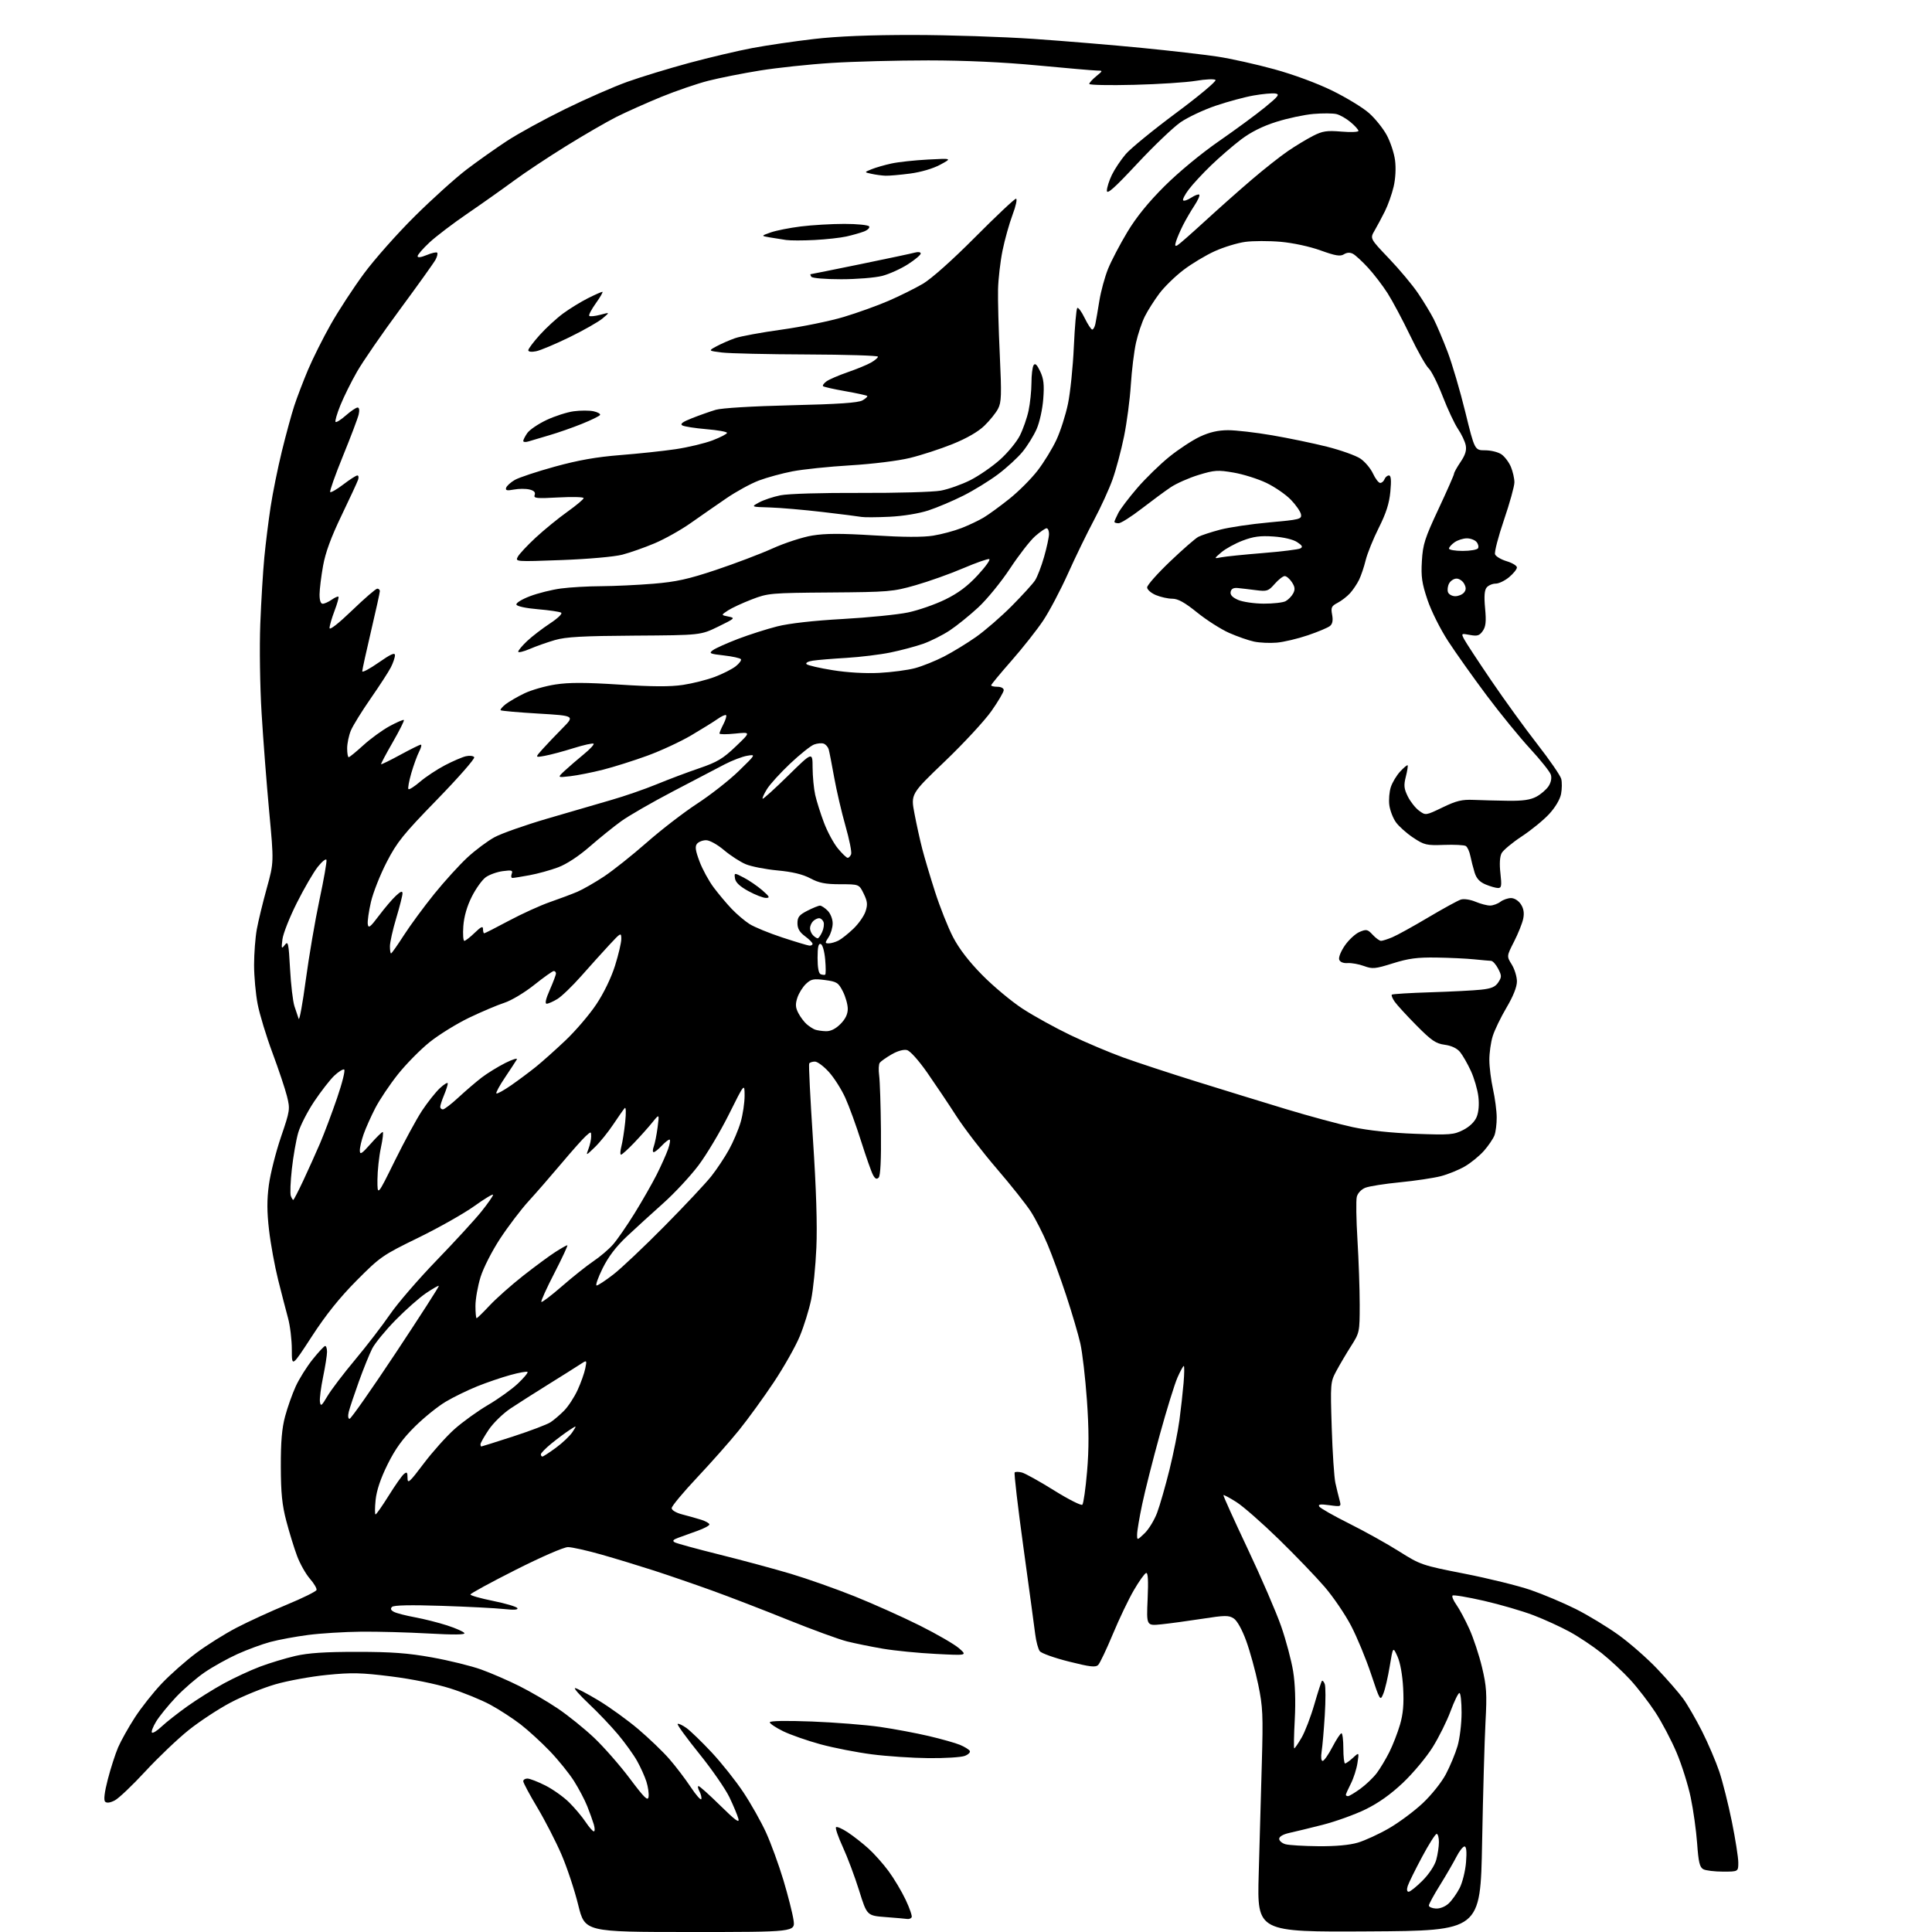 <?xml version="1.0" encoding="UTF-8" standalone="no"?>
<svg 
  version="1.1" 
  xmlns="http://www.w3.org/2000/svg" 
  xmlns:xlink="http://www.w3.org/1999/xlink" 
  xmlns:svg="http://www.w3.org/2000/svg"
  xmlns:rdf="http://www.w3.org/1999/02/22-rdf-syntax-ns#"
  xmlns:cc="http://creativecommons.org/ns#"
  xmlns:dc="http://purl.org/dc/elements/1.1/"
  viewBox="0 0 768 768"
  width="768"
  height="768"
>
<style>svg {background-color: white; }</style>"
<path stroke="none" fill="black" fill-rule="evenodd" d="M274.31,768.00C232.50,767.99 232.50,767.99 229.85,757.25C228.40,751.34 225.40,742.31 223.19,737.19C220.98,732.07 216.66,723.66 213.59,718.52C210.51,713.37 208.00,708.67 208.00,708.08C208.00,707.48 208.74,707.00 209.65,707.00C210.56,707.00 213.76,708.24 216.77,709.75C219.77,711.26 224.05,714.30 226.26,716.50C228.48,718.70 231.41,722.19 232.78,724.25C234.15,726.31 235.62,728.00 236.06,728.00C236.50,728.00 236.49,726.76 236.05,725.25C235.60,723.74 234.43,720.48 233.44,718.00C232.46,715.52 230.10,711.04 228.20,708.03C226.30,705.02 221.99,699.68 218.62,696.16C215.25,692.64 209.99,687.83 206.93,685.46C203.87,683.10 198.47,679.59 194.93,677.67C191.39,675.75 184.22,672.82 178.98,671.17C173.34,669.38 163.77,667.44 155.48,666.40C143.54,664.91 139.81,664.82 129.93,665.81C123.57,666.44 114.34,668.12 109.43,669.55C104.52,670.97 96.55,674.21 91.72,676.76C86.89,679.30 79.38,684.24 75.01,687.73C70.65,691.22 62.90,698.60 57.79,704.13C52.68,709.67 47.21,714.86 45.64,715.68C43.77,716.65 42.43,716.83 41.79,716.19C41.15,715.55 41.53,712.45 42.87,707.27C44.00,702.91 45.84,697.21 46.95,694.61C48.07,692.01 51.06,686.67 53.60,682.74C56.14,678.81 60.98,672.70 64.36,669.15C67.74,665.60 73.89,660.17 78.04,657.07C82.18,653.98 89.38,649.46 94.04,647.04C98.69,644.62 107.66,640.50 113.98,637.89C120.29,635.28 125.62,632.65 125.82,632.05C126.01,631.46 124.83,629.44 123.19,627.57C121.55,625.69 119.25,621.62 118.09,618.52C116.93,615.42 115.01,609.19 113.83,604.69C112.14,598.30 111.66,593.53 111.63,583.00C111.60,573.18 112.06,567.73 113.34,563.00C114.30,559.42 116.20,554.07 117.56,551.09C118.92,548.12 121.94,543.30 124.27,540.39C126.60,537.48 128.84,535.07 129.25,535.05C129.66,535.02 130.00,536.08 130.00,537.39C130.00,538.71 129.29,543.20 128.43,547.38C127.57,551.56 127.00,556.00 127.18,557.24C127.46,559.20 127.85,558.90 130.15,555.00C131.61,552.52 136.57,546.00 141.17,540.50C145.77,535.00 152.00,526.90 155.02,522.50C158.03,518.10 166.38,508.43 173.57,501.00C180.75,493.57 188.74,484.87 191.32,481.66C193.89,478.45 196.00,475.43 196.00,474.95C196.00,474.48 192.64,476.50 188.53,479.45C184.42,482.39 174.41,488.05 166.28,492.02C152.05,498.96 151.14,499.60 141.76,509.03C135.01,515.83 129.57,522.62 124.01,531.17C116.00,543.50 116.00,543.50 116.00,536.47C116.00,532.60 115.33,526.98 114.50,523.97C113.68,520.96 111.90,514.09 110.55,508.70C109.21,503.31 107.58,494.44 106.95,488.98C106.10,481.69 106.08,476.92 106.89,470.96C107.49,466.51 109.65,457.96 111.69,451.97C115.29,441.42 115.36,440.92 114.08,435.79C113.36,432.88 110.75,425.10 108.30,418.50C105.84,411.90 103.20,403.20 102.42,399.16C101.64,395.13 101.00,388.12 101.00,383.60C101.00,379.07 101.49,372.70 102.08,369.43C102.67,366.17 104.45,358.84 106.03,353.14C108.89,342.79 108.89,342.79 107.01,322.64C105.98,311.56 104.62,293.95 103.99,283.50C103.34,272.86 103.12,257.24 103.47,248.00C103.82,238.93 104.55,227.00 105.08,221.50C105.61,216.00 106.73,207.00 107.57,201.50C108.40,196.00 110.41,186.08 112.03,179.45C113.65,172.83 115.88,164.66 116.98,161.30C118.08,157.95 120.54,151.52 122.44,147.01C124.34,142.51 128.42,134.35 131.51,128.89C134.60,123.43 140.53,114.36 144.69,108.73C148.84,103.10 157.92,92.86 164.87,85.97C171.82,79.08 181.11,70.70 185.52,67.35C189.93,64.00 197.13,58.91 201.52,56.03C205.91,53.15 216.25,47.48 224.50,43.43C232.75,39.37 243.96,34.46 249.41,32.51C254.87,30.56 265.89,27.20 273.91,25.03C281.94,22.86 293.23,20.20 299.00,19.11C304.77,18.02 315.80,16.40 323.50,15.51C332.94,14.41 345.81,13.89 363.00,13.90C377.02,13.91 398.62,14.62 411.00,15.47C423.38,16.33 442.71,17.94 453.96,19.05C465.22,20.15 478.72,21.71 483.96,22.50C489.21,23.29 499.34,25.55 506.48,27.51C514.16,29.61 523.60,33.10 529.61,36.05C535.19,38.79 541.74,42.78 544.16,44.91C546.59,47.04 549.76,50.98 551.22,53.66C552.68,56.34 554.18,60.85 554.55,63.69C554.96,66.78 554.74,70.98 554.00,74.17C553.32,77.10 551.75,81.53 550.51,84.00C549.28,86.47 547.43,89.92 546.42,91.66C544.57,94.82 544.57,94.82 552.13,102.74C556.29,107.09 561.50,113.32 563.70,116.58C565.91,119.83 568.71,124.46 569.93,126.85C571.14,129.24 573.62,135.09 575.44,139.85C577.25,144.61 580.42,155.36 582.47,163.75C586.21,179.00 586.21,179.00 590.38,179.00C592.68,179.00 595.60,179.73 596.88,180.63C598.16,181.53 599.84,183.76 600.61,185.60C601.37,187.43 602.00,190.19 602.00,191.72C602.01,193.25 600.14,199.97 597.86,206.66C595.58,213.35 593.98,219.51 594.31,220.35C594.63,221.20 596.72,222.43 598.95,223.10C601.18,223.77 603.00,224.88 603.00,225.57C603.00,226.26 601.62,227.99 599.92,229.41C598.23,230.83 595.81,232.00 594.55,232.00C593.28,232.00 591.68,232.69 590.98,233.52C590.09,234.60 589.90,237.02 590.35,241.82C590.84,247.11 590.63,249.08 589.41,250.83C588.10,252.69 587.26,252.95 584.32,252.40C580.86,251.75 580.81,251.78 582.03,254.12C582.71,255.43 587.55,262.80 592.78,270.50C598.01,278.20 606.28,289.62 611.15,295.87C616.03,302.13 620.29,308.32 620.62,309.63C620.95,310.94 620.92,313.63 620.55,315.60C620.14,317.75 618.26,320.93 615.83,323.57C613.60,325.99 608.69,330.00 604.92,332.48C601.16,334.96 597.56,337.96 596.92,339.14C596.19,340.51 596.01,343.40 596.44,347.14C597.00,352.10 596.86,353.00 595.52,353.00C594.65,353.00 592.42,352.37 590.58,351.60C588.19,350.60 586.92,349.22 586.18,346.85C585.61,345.01 584.85,342.04 584.49,340.26C584.14,338.48 583.32,336.70 582.68,336.30C582.04,335.91 578.14,335.71 574.01,335.86C567.03,336.11 566.17,335.91 561.75,332.97C559.14,331.24 556.06,328.48 554.90,326.86C553.74,325.24 552.57,322.18 552.28,320.07C552.00,317.96 552.27,314.71 552.88,312.86C553.49,311.00 555.17,308.22 556.60,306.68C558.03,305.13 559.36,304.03 559.55,304.22C559.74,304.41 559.42,306.44 558.84,308.73C557.96,312.21 558.09,313.50 559.64,316.63C560.66,318.69 562.68,321.23 564.12,322.28C566.73,324.19 566.73,324.19 573.44,320.96C578.95,318.30 581.16,317.77 585.82,317.97C588.95,318.10 595.10,318.26 599.50,318.32C605.34,318.40 608.38,317.96 610.74,316.69C612.52,315.74 614.70,313.86 615.57,312.53C616.55,311.04 616.90,309.27 616.48,307.95C616.11,306.77 612.41,302.13 608.28,297.65C604.14,293.17 596.36,283.64 591.00,276.48C585.64,269.32 578.75,259.61 575.68,254.91C572.54,250.09 568.94,242.89 567.44,238.43C565.22,231.83 564.85,229.24 565.22,223.00C565.61,216.37 566.38,213.97 571.83,202.33C575.22,195.09 578.00,188.78 578.00,188.32C578.00,187.85 579.17,185.74 580.60,183.63C582.47,180.88 583.05,179.01 582.65,177.01C582.35,175.48 580.97,172.58 579.60,170.56C578.23,168.54 575.48,162.68 573.49,157.54C571.50,152.40 568.99,147.40 567.92,146.43C566.85,145.46 563.53,139.59 560.55,133.38C557.56,127.17 553.52,119.59 551.56,116.52C549.59,113.45 546.11,108.90 543.81,106.41C541.51,103.91 538.82,101.44 537.84,100.91C536.65,100.27 535.43,100.34 534.22,101.09C532.77,102.00 530.87,101.68 524.95,99.55C520.61,97.98 513.99,96.56 509.06,96.12C504.41,95.72 498.08,95.73 494.99,96.15C491.89,96.58 486.46,98.23 482.93,99.83C479.39,101.42 473.80,104.77 470.50,107.28C467.20,109.78 462.87,114.00 460.87,116.66C458.87,119.32 456.28,123.40 455.11,125.73C453.94,128.05 452.35,132.78 451.58,136.23C450.81,139.68 449.89,147.22 449.52,153.00C449.16,158.78 447.94,168.00 446.82,173.50C445.70,179.00 443.66,186.65 442.29,190.50C440.93,194.35 437.58,201.67 434.86,206.77C432.14,211.87 427.49,221.43 424.53,228.02C421.57,234.61 417.12,243.04 414.64,246.75C412.15,250.46 406.49,257.63 402.06,262.67C397.63,267.71 394.00,272.10 394.00,272.42C394.00,272.74 395.12,273.00 396.50,273.00C397.93,273.00 399.00,273.58 399.00,274.34C399.00,275.08 396.80,278.82 394.11,282.65C391.42,286.48 383.10,295.47 375.62,302.63C362.03,315.64 362.03,315.64 363.53,323.48C364.35,327.79 365.73,334.05 366.60,337.41C367.46,340.76 369.75,348.45 371.69,354.50C373.63,360.55 376.84,368.65 378.84,372.50C381.25,377.14 385.17,382.24 390.49,387.63C394.89,392.10 402.10,398.10 406.50,400.98C410.90,403.85 419.45,408.57 425.50,411.47C431.55,414.37 441.00,418.37 446.50,420.36C452.00,422.35 465.05,426.64 475.50,429.90C485.95,433.16 502.01,438.10 511.18,440.88C520.36,443.66 532.28,446.88 537.68,448.04C543.91,449.38 553.00,450.35 562.54,450.70C576.41,451.21 577.90,451.09 581.65,449.18C584.19,447.88 586.19,445.95 586.99,444.02C587.79,442.09 588.05,439.04 587.67,435.89C587.34,433.12 586.00,428.52 584.68,425.67C583.37,422.83 581.43,419.46 580.39,418.19C579.17,416.71 576.97,415.67 574.30,415.31C570.77,414.84 569.03,413.65 563.07,407.63C559.19,403.71 555.30,399.46 554.41,398.19C553.52,396.91 553.01,395.66 553.27,395.39C553.54,395.13 560.45,394.70 568.63,394.45C576.81,394.19 585.87,393.73 588.78,393.41C592.84,392.98 594.41,392.31 595.59,390.50C596.98,388.38 596.97,387.85 595.54,385.08C594.66,383.38 593.40,381.98 592.72,381.95C592.05,381.93 589.02,381.65 586.00,381.35C582.98,381.04 576.21,380.72 570.98,380.64C563.39,380.53 559.88,380.99 553.69,382.94C546.65,385.15 545.58,385.25 542.21,384.01C540.17,383.26 537.25,382.74 535.73,382.84C534.01,382.96 532.72,382.45 532.36,381.49C532.02,380.62 533.02,378.14 534.62,375.82C536.19,373.56 538.82,371.14 540.46,370.45C543.17,369.31 543.65,369.41 545.68,371.60C546.90,372.92 548.39,374.00 548.98,374.00C549.58,374.00 551.59,373.36 553.45,372.58C555.31,371.81 561.73,368.27 567.70,364.72C573.68,361.17 579.53,357.97 580.71,357.59C581.92,357.21 584.46,357.58 586.55,358.46C588.58,359.31 591.20,359.99 592.37,359.97C593.54,359.95 595.37,359.28 596.44,358.47C597.51,357.66 599.41,357.00 600.67,357.00C601.99,357.00 603.63,358.03 604.57,359.46C605.68,361.16 605.97,362.93 605.50,365.21C605.13,367.02 603.49,371.11 601.86,374.30C598.90,380.11 598.90,380.11 600.95,383.42C602.08,385.24 603.00,388.27 603.00,390.13C603.00,392.32 601.53,396.02 598.87,400.52C596.60,404.36 594.12,409.48 593.37,411.91C592.62,414.33 592.02,418.61 592.04,421.41C592.05,424.21 592.71,429.43 593.50,433.00C594.29,436.57 594.95,441.61 594.96,444.18C594.98,446.76 594.58,449.97 594.07,451.32C593.55,452.67 591.69,455.42 589.93,457.43C588.17,459.43 584.76,462.23 582.36,463.63C579.96,465.04 575.64,466.80 572.75,467.55C569.86,468.29 562.55,469.39 556.50,469.98C550.45,470.57 544.26,471.54 542.74,472.15C541.13,472.79 539.71,474.30 539.35,475.75C539.00,477.12 539.12,484.83 539.61,492.87C540.10,500.92 540.50,512.49 540.50,518.59C540.50,529.52 540.45,529.76 537.06,535.09C535.16,538.07 532.54,542.52 531.21,545.00C528.86,549.40 528.83,549.88 529.38,567.50C529.69,577.40 530.35,587.30 530.84,589.50C531.33,591.70 532.07,594.74 532.48,596.25C533.21,598.99 533.21,598.99 528.45,598.34C524.90,597.85 523.87,597.99 524.42,598.87C524.83,599.53 530.18,602.57 536.33,605.64C542.47,608.71 551.41,613.68 556.18,616.70C564.67,622.05 565.25,622.25 582.18,625.57C591.71,627.44 603.55,630.36 608.50,632.06C613.45,633.77 621.51,637.17 626.41,639.62C631.30,642.08 638.98,646.73 643.46,649.97C647.94,653.20 654.83,659.25 658.78,663.41C662.73,667.57 667.37,672.89 669.08,675.23C670.79,677.58 674.17,683.43 676.60,688.23C679.02,693.03 682.10,700.24 683.45,704.25C684.79,708.26 687.04,717.21 688.45,724.15C689.85,731.08 691.00,738.38 691.00,740.38C691.00,744.00 691.00,744.00 684.93,744.00C681.60,744.00 678.07,743.57 677.09,743.05C675.65,742.28 675.17,740.25 674.64,732.80C674.27,727.68 673.12,719.45 672.08,714.50C671.05,709.55 668.52,701.53 666.47,696.68C664.42,691.83 660.63,684.63 658.04,680.68C655.46,676.73 650.98,670.92 648.09,667.77C645.20,664.62 640.06,659.84 636.67,657.14C633.28,654.44 627.58,650.63 624.00,648.68C620.42,646.72 613.94,643.75 609.59,642.09C605.24,640.42 596.36,637.83 589.86,636.34C583.35,634.85 577.75,633.92 577.41,634.26C577.06,634.60 577.75,636.25 578.94,637.92C580.13,639.59 582.45,643.91 584.08,647.52C585.72,651.13 587.99,658.00 589.13,662.79C590.93,670.35 591.12,673.22 590.51,684.50C590.13,691.65 589.52,713.25 589.16,732.50C588.50,767.50 588.50,767.50 544.11,767.76C499.73,768.02 499.73,768.02 500.35,745.26C500.69,732.74 501.25,712.83 501.59,701.00C502.14,681.70 502.00,678.49 500.16,669.62C499.03,664.18 496.88,656.38 495.39,652.28C493.74,647.76 491.79,644.25 490.43,643.36C488.44,642.06 486.97,642.08 477.84,643.50C472.15,644.38 464.85,645.37 461.61,645.70C455.72,646.30 455.72,646.30 456.20,635.62C456.53,628.19 456.34,625.05 455.59,625.30C454.99,625.49 452.81,628.54 450.75,632.08C448.68,635.61 444.93,643.45 442.41,649.50C439.89,655.55 437.26,661.09 436.57,661.81C435.54,662.88 433.45,662.65 424.91,660.50C419.18,659.07 413.97,657.21 413.33,656.37C412.69,655.53 411.88,652.52 411.52,649.67C411.17,646.83 409.06,631.31 406.84,615.19C404.61,599.06 403.05,585.62 403.35,585.32C403.66,585.01 404.94,585.02 406.21,585.34C407.48,585.66 413.23,588.85 418.98,592.44C424.73,596.03 429.81,598.59 430.25,598.15C430.70,597.70 431.55,591.74 432.13,584.92C432.90,575.95 432.88,568.06 432.06,556.50C431.43,547.70 430.26,537.58 429.44,534.00C428.63,530.42 426.11,521.88 423.85,515.02C421.59,508.15 418.25,499.02 416.44,494.72C414.63,490.41 411.65,484.56 409.82,481.70C407.99,478.84 401.86,471.11 396.19,464.52C390.52,457.92 383.32,448.55 380.19,443.70C377.06,438.84 371.84,431.06 368.60,426.41C365.15,421.48 361.79,417.73 360.52,417.42C359.21,417.09 356.76,417.78 354.42,419.14C352.26,420.39 350.15,421.88 349.72,422.46C349.29,423.03 349.18,425.30 349.48,427.50C349.77,429.70 350.10,439.49 350.19,449.26C350.31,461.01 350.00,467.40 349.28,468.12C348.49,468.91 347.86,468.61 347.02,467.03C346.37,465.83 344.26,459.82 342.31,453.67C340.37,447.53 337.54,439.75 336.02,436.40C334.50,433.04 331.57,428.42 329.51,426.15C327.45,423.87 324.95,422.00 323.94,422.00C322.94,422.00 321.92,422.34 321.67,422.75C321.42,423.16 322.10,436.77 323.17,453.00C324.46,472.45 324.92,487.09 324.52,495.97C324.20,503.38 323.26,512.68 322.44,516.64C321.62,520.60 319.60,527.12 317.94,531.14C316.29,535.15 311.63,543.40 307.58,549.48C303.53,555.55 297.32,564.12 293.77,568.51C290.22,572.91 282.74,581.36 277.16,587.29C271.57,593.23 267.00,598.72 267.00,599.50C267.00,600.33 268.76,601.38 271.25,602.02C273.59,602.62 276.96,603.57 278.75,604.13C280.54,604.70 282.00,605.53 282.00,605.99C282.00,606.46 279.86,607.60 277.25,608.53C274.64,609.46 271.22,610.69 269.66,611.27C267.54,612.05 267.18,612.52 268.22,613.10C268.99,613.54 277.02,615.73 286.06,617.98C295.10,620.23 307.84,623.67 314.36,625.61C320.89,627.56 332.32,631.60 339.78,634.59C347.23,637.58 358.89,642.81 365.69,646.21C372.48,649.61 379.50,653.68 381.27,655.25C384.50,658.10 384.50,658.10 372.00,657.46C365.12,657.12 355.68,656.18 351.00,655.39C346.32,654.59 339.87,653.28 336.65,652.47C333.44,651.66 322.86,647.79 313.15,643.88C303.44,639.96 289.88,634.73 283.00,632.25C276.12,629.77 265.77,626.21 260.00,624.34C254.22,622.47 244.81,619.60 239.08,617.97C233.34,616.34 227.36,615.00 225.77,615.00C224.13,615.00 215.17,618.89 204.94,624.06C195.07,629.04 187.00,633.44 187.00,633.84C187.00,634.24 191.05,635.39 196.01,636.39C200.96,637.39 205.30,638.68 205.65,639.24C206.08,639.93 204.33,640.05 200.39,639.62C197.15,639.26 186.03,638.69 175.68,638.35C163.18,637.94 156.52,638.08 155.83,638.77C155.11,639.49 155.36,640.11 156.64,640.76C157.66,641.29 161.43,642.25 165.00,642.91C168.57,643.57 174.31,645.02 177.74,646.13C181.17,647.24 184.26,648.61 184.60,649.17C185.02,649.85 180.34,649.90 170.36,649.34C162.19,648.88 150.10,648.55 143.50,648.62C136.90,648.69 127.45,649.27 122.50,649.92C117.55,650.56 110.80,651.81 107.50,652.69C104.20,653.57 98.30,655.75 94.38,657.52C90.46,659.30 84.61,662.55 81.38,664.76C78.15,666.96 73.01,671.40 69.96,674.63C66.91,677.86 63.37,682.21 62.09,684.30C60.82,686.39 60.05,688.39 60.40,688.73C60.75,689.08 62.49,687.99 64.26,686.31C66.04,684.63 70.65,681.01 74.50,678.26C78.35,675.52 84.88,671.43 89.00,669.18C93.12,666.94 99.60,663.93 103.38,662.51C107.17,661.08 113.47,659.18 117.38,658.27C122.56,657.07 129.28,656.63 142.00,656.64C155.63,656.64 162.21,657.13 171.76,658.85C178.51,660.06 187.28,662.22 191.26,663.65C195.24,665.08 202.10,668.06 206.49,670.26C210.89,672.46 217.77,676.48 221.79,679.20C225.81,681.91 232.26,687.11 236.12,690.75C239.98,694.40 246.37,701.68 250.32,706.94C256.23,714.81 257.56,716.10 257.82,714.23C258.00,712.98 257.61,710.29 256.96,708.23C256.31,706.18 254.64,702.48 253.25,700.00C251.86,697.52 248.47,692.80 245.70,689.50C242.94,686.20 237.72,680.71 234.09,677.30C230.47,673.88 227.99,671.07 228.59,671.05C229.19,671.02 233.35,673.21 237.84,675.90C242.32,678.60 249.48,683.77 253.75,687.39C258.01,691.01 263.56,696.34 266.08,699.24C268.60,702.13 272.41,707.14 274.55,710.36C276.68,713.58 278.59,715.74 278.78,715.16C278.97,714.58 278.63,713.19 278.03,712.06C277.42,710.92 277.27,710.00 277.69,710.00C278.11,710.00 282.00,713.49 286.33,717.75C292.31,723.64 294.04,724.90 293.53,723.00C293.16,721.62 291.56,717.78 289.97,714.46C288.38,711.14 282.98,703.33 277.96,697.12C272.95,690.90 269.08,685.59 269.37,685.30C269.65,685.02 271.21,685.73 272.84,686.88C274.46,688.04 278.99,692.42 282.91,696.61C286.82,700.80 292.49,707.93 295.49,712.45C298.50,716.97 302.56,724.18 304.52,728.47C306.48,732.77 309.58,741.28 311.42,747.39C313.25,753.50 315.06,760.64 315.44,763.25C316.12,768.00 316.12,768.00 274.31,768.00zM360.69,762.82C360.04,762.72 356.15,762.38 352.06,762.07C344.63,761.50 344.63,761.50 341.51,751.50C339.79,746.00 336.88,738.23 335.04,734.24C333.20,730.24 331.98,726.69 332.33,726.34C332.67,725.99 334.79,726.92 337.03,728.40C339.27,729.88 342.94,732.76 345.20,734.80C347.46,736.83 351.06,740.88 353.21,743.79C355.36,746.70 358.43,751.84 360.02,755.21C361.61,758.57 362.68,761.70 362.40,762.16C362.11,762.62 361.35,762.92 360.69,762.82zM570.75,758.67C572.37,758.77 574.46,757.95 575.85,756.67C577.14,755.48 579.11,752.71 580.23,750.53C581.35,748.35 582.49,743.73 582.77,740.28C583.11,736.02 582.91,734.00 582.16,734.00C581.54,734.00 580.09,735.86 578.93,738.14C577.76,740.42 574.83,745.47 572.41,749.37C569.98,753.26 568.00,756.91 568.00,757.47C568.00,758.04 569.24,758.58 570.75,758.67zM559.96,752.00C560.56,752.00 563.03,750.02 565.45,747.60C568.03,745.02 570.29,741.61 570.92,739.35C571.51,737.23 571.99,734.04 571.99,732.25C572.00,730.46 571.59,729.00 571.09,729.00C570.59,729.00 567.95,733.16 565.24,738.25C562.52,743.34 559.97,748.51 559.58,749.75C559.14,751.15 559.28,752.00 559.96,752.00zM524.07,733.90C530.91,733.96 536.45,733.46 539.78,732.47C542.60,731.63 548.15,729.08 552.10,726.80C556.06,724.52 562.08,720.05 565.49,716.86C568.99,713.58 573.02,708.55 574.75,705.28C576.43,702.10 578.53,697.06 579.40,694.07C580.28,691.08 581.00,685.12 581.00,680.82C581.00,676.52 580.62,673.00 580.14,673.00C579.67,673.00 578.10,676.23 576.64,680.17C575.19,684.11 571.98,690.57 569.52,694.52C567.06,698.47 561.77,704.81 557.77,708.61C552.87,713.26 547.98,716.74 542.78,719.27C538.53,721.34 530.88,724.09 525.78,725.39C520.68,726.69 514.70,728.14 512.50,728.62C510.07,729.16 508.50,730.07 508.50,730.95C508.50,731.76 509.62,732.72 511.00,733.11C512.38,733.49 518.26,733.85 524.07,733.90zM535.85,714.00C536.32,714.00 538.52,712.68 540.75,711.07C542.97,709.46 545.91,706.64 547.29,704.82C548.66,702.99 550.91,699.23 552.30,696.46C553.69,693.68 555.59,688.78 556.53,685.56C557.77,681.29 558.11,677.35 557.78,671.10C557.50,665.86 556.63,660.94 555.53,658.50C553.73,654.50 553.73,654.50 552.44,662.35C551.73,666.67 550.59,671.58 549.90,673.25C548.65,676.27 548.60,676.19 545.00,665.40C543.00,659.40 539.45,650.81 537.10,646.31C534.76,641.80 530.01,634.82 526.56,630.81C523.10,626.79 514.89,618.25 508.31,611.84C501.73,605.43 494.17,598.79 491.50,597.10C488.83,595.41 486.50,594.16 486.33,594.33C486.16,594.50 490.48,604.06 495.92,615.57C501.37,627.08 507.39,641.02 509.30,646.54C511.22,652.06 513.35,660.08 514.04,664.36C514.85,669.35 515.08,676.25 514.69,683.57C514.35,689.86 514.26,695.00 514.49,695.00C514.73,695.00 516.03,693.09 517.40,690.75C518.76,688.41 521.04,682.48 522.46,677.56C523.88,672.64 525.25,668.42 525.50,668.17C525.75,667.92 526.25,668.49 526.61,669.44C526.98,670.39 526.98,675.96 526.62,681.83C526.26,687.70 525.70,694.19 525.37,696.25C525.03,698.45 525.19,700.00 525.77,700.00C526.31,700.00 528.05,697.53 529.63,694.50C531.21,691.48 532.84,689.00 533.25,689.00C533.66,689.00 534.00,691.70 534.00,695.00C534.00,698.30 534.31,701.00 534.69,701.00C535.06,701.00 536.48,699.99 537.83,698.75C540.28,696.50 540.28,696.50 539.61,700.84C539.25,703.23 538.06,706.92 536.97,709.05C535.89,711.18 535.00,713.16 535.00,713.46C535.00,713.76 535.38,714.00 535.85,714.00zM369.18,698.89C362.76,698.83 352.60,698.15 346.61,697.38C340.62,696.61 331.41,694.81 326.15,693.38C320.88,691.94 314.20,689.60 311.29,688.18C308.38,686.75 306.00,685.16 306.00,684.64C306.00,684.05 312.41,683.94 322.75,684.33C331.96,684.69 344.14,685.65 349.80,686.47C355.47,687.29 364.21,688.93 369.23,690.11C374.25,691.29 379.82,692.86 381.61,693.61C383.40,694.36 385.15,695.43 385.49,695.99C385.84,696.55 384.94,697.45 383.50,698.00C382.05,698.55 375.61,698.95 369.18,698.89zM455.00,609.50C456.65,607.92 458.89,604.24 459.98,601.32C461.07,598.40 463.28,590.72 464.88,584.26C466.48,577.79 468.27,568.90 468.85,564.50C469.44,560.10 470.17,553.46 470.49,549.75C470.80,546.04 470.84,543.00 470.57,543.00C470.31,543.00 469.18,545.06 468.07,547.58C466.95,550.10 463.78,560.34 461.03,570.33C458.27,580.33 455.12,592.77 454.03,598.00C452.93,603.23 452.02,608.60 452.02,609.94C452.00,612.37 452.00,612.37 455.00,609.50zM149.29,602.00C149.60,602.00 151.94,598.66 154.49,594.58C157.03,590.49 159.76,586.61 160.56,585.95C161.76,584.96 162.00,585.22 162.00,587.53C162.00,589.97 162.78,589.28 168.40,581.82C171.91,577.16 177.43,570.99 180.65,568.12C183.87,565.25 189.88,560.92 194.00,558.50C198.12,556.08 203.46,552.26 205.86,549.99C208.25,547.73 209.98,545.65 209.70,545.36C209.41,545.08 206.33,545.63 202.84,546.60C199.35,547.56 193.43,549.58 189.69,551.09C185.94,552.60 180.33,555.33 177.23,557.17C174.12,559.00 168.59,563.46 164.92,567.09C160.05,571.91 157.14,575.93 154.08,582.10C151.29,587.73 149.71,592.44 149.31,596.27C148.99,599.42 148.98,602.00 149.29,602.00zM215.62,579.00C215.95,579.00 218.38,577.42 221.00,575.50C223.63,573.57 226.58,570.77 227.56,569.27C229.34,566.54 229.34,566.54 226.42,568.44C224.82,569.48 221.59,571.88 219.25,573.78C216.91,575.69 215.00,577.64 215.00,578.12C215.00,578.60 215.28,579.00 215.62,579.00zM191.34,575.00C191.53,575.00 197.24,573.19 204.04,570.99C210.83,568.78 217.50,566.25 218.85,565.36C220.20,564.47 222.65,562.38 224.29,560.70C225.93,559.03 228.33,555.34 229.62,552.52C230.92,549.69 232.28,545.84 232.66,543.96C233.34,540.55 233.34,540.55 230.42,542.48C228.81,543.54 223.22,547.06 218.00,550.30C212.78,553.54 206.03,557.84 203.00,559.85C199.95,561.88 196.05,565.69 194.25,568.37C192.46,571.04 191.00,573.63 191.00,574.11C191.00,574.60 191.15,575.00 191.34,575.00zM138.96,564.00C139.50,564.00 147.78,552.19 157.35,537.75C166.92,523.31 174.62,511.34 174.45,511.15C174.28,510.96 171.97,512.28 169.32,514.07C166.67,515.87 161.23,520.68 157.23,524.76C153.23,528.84 149.06,533.93 147.96,536.07C146.87,538.21 144.47,544.14 142.64,549.23C140.81,554.33 139.00,559.74 138.63,561.25C138.24,562.86 138.38,564.00 138.96,564.00zM189.46,524.00C189.71,524.00 192.06,521.71 194.67,518.92C197.29,516.12 203.27,510.82 207.96,507.13C212.66,503.44 218.40,499.20 220.73,497.71C223.05,496.22 225.21,495.00 225.52,495.00C225.83,495.00 223.52,499.96 220.40,506.03C217.27,512.09 214.93,517.27 215.20,517.53C215.46,517.80 219.17,514.97 223.44,511.26C227.71,507.54 233.32,503.08 235.92,501.33C238.52,499.59 242.02,496.61 243.69,494.70C245.37,492.79 249.22,487.21 252.26,482.30C255.30,477.39 259.23,470.50 261.01,466.99C262.78,463.48 264.83,458.89 265.57,456.80C266.31,454.71 266.56,453.00 266.13,453.00C265.70,453.00 264.29,454.12 263.00,455.50C261.71,456.88 260.29,458.00 259.85,458.00C259.41,458.00 259.42,456.99 259.88,455.75C260.34,454.51 261.03,451.07 261.41,448.11C262.11,442.72 262.11,442.72 259.38,446.11C257.88,447.97 254.61,451.64 252.11,454.25C249.62,456.86 247.26,459.00 246.87,459.00C246.48,459.00 246.54,457.54 247.00,455.75C247.47,453.96 248.15,449.57 248.53,446.00C248.92,442.21 248.83,439.92 248.32,440.50C247.83,441.05 245.78,443.98 243.76,447.01C241.73,450.05 238.46,454.10 236.48,456.01C232.87,459.50 232.87,459.50 233.93,456.68C234.52,455.14 235.00,452.93 235.00,451.78C235.00,449.72 234.97,449.72 232.87,451.60C231.70,452.64 227.34,457.55 223.17,462.50C219.00,467.45 213.13,474.20 210.11,477.50C207.10,480.80 202.03,487.48 198.83,492.34C195.57,497.31 192.14,504.03 191.01,507.70C189.91,511.28 189.00,516.41 189.00,519.11C189.00,521.80 189.21,524.00 189.46,524.00zM237.17,511.00C237.71,511.00 240.71,509.03 243.83,506.61C246.95,504.20 256.11,495.54 264.19,487.36C272.27,479.19 280.65,470.25 282.81,467.50C284.97,464.75 288.11,460.02 289.78,457.00C291.46,453.98 293.55,449.06 294.42,446.07C295.29,443.08 295.99,438.36 295.99,435.57C295.97,430.50 295.97,430.50 289.74,443.00C286.31,449.88 280.86,459.01 277.63,463.29C274.40,467.57 268.12,474.32 263.67,478.29C259.22,482.26 252.72,488.19 249.22,491.47C244.86,495.58 241.82,499.57 239.53,504.22C237.69,507.95 236.63,511.00 237.17,511.00zM116.58,477.00C116.78,477.00 118.58,473.51 120.58,469.25C122.58,464.99 125.56,458.35 127.22,454.50C128.87,450.65 131.92,442.55 133.99,436.50C136.07,430.45 137.33,425.34 136.80,425.14C136.27,424.94 134.49,426.07 132.84,427.64C131.19,429.21 127.62,433.80 124.92,437.82C122.22,441.85 119.34,447.48 118.53,450.32C117.71,453.17 116.58,459.63 116.02,464.67C115.46,469.71 115.27,474.55 115.61,475.42C115.94,476.29 116.38,477.00 116.58,477.00zM156.91,461.50C160.71,453.80 165.59,444.80 167.77,441.50C169.95,438.20 173.14,434.18 174.86,432.56C176.59,430.95 178.00,430.11 178.00,430.69C178.00,431.28 177.32,433.37 176.50,435.35C175.68,437.32 175.00,439.40 175.00,439.97C175.00,440.54 175.48,441.00 176.06,441.00C176.64,441.00 179.46,438.84 182.31,436.19C185.16,433.55 189.30,430.01 191.50,428.32C193.70,426.64 197.91,424.05 200.85,422.56C203.79,421.08 205.85,420.46 205.43,421.18C205.00,421.91 202.89,425.12 200.74,428.33C198.58,431.53 197.04,434.38 197.32,434.65C197.59,434.92 200.22,433.48 203.16,431.44C206.10,429.40 210.52,426.10 212.99,424.11C215.46,422.13 220.77,417.39 224.78,413.59C228.79,409.79 234.29,403.36 237.00,399.30C239.98,394.86 242.94,388.75 244.47,383.91C245.86,379.50 246.99,374.68 246.98,373.20C246.96,370.60 246.78,370.69 242.23,375.59C239.63,378.39 234.61,383.96 231.07,387.97C227.54,391.97 223.26,396.09 221.57,397.12C219.88,398.15 217.96,398.99 217.31,399.00C216.53,399.00 216.97,397.06 218.56,393.47C219.90,390.43 221.00,387.51 221.00,386.97C221.00,386.44 220.61,386.00 220.13,386.00C219.66,386.00 216.17,388.47 212.38,391.50C208.56,394.55 203.28,397.72 200.50,398.62C197.75,399.51 191.45,402.18 186.50,404.55C181.55,406.93 174.48,411.30 170.78,414.27C167.08,417.24 161.40,423.01 158.16,427.08C154.92,431.16 150.87,437.20 149.17,440.50C147.47,443.80 145.38,448.47 144.54,450.88C143.69,453.28 143.02,456.21 143.04,457.38C143.07,459.14 143.79,458.69 147.29,454.74C149.60,452.12 151.78,449.99 152.13,449.99C152.47,450.00 152.15,452.81 151.41,456.25C150.67,459.69 150.06,465.43 150.04,469.00C150.02,475.50 150.02,475.50 156.91,461.50zM328.33,409.92C330.19,409.97 332.15,409.00 334.08,407.08C336.06,405.10 337.00,403.15 337.00,401.04C337.00,399.32 336.12,396.20 335.05,394.10C333.27,390.60 332.65,390.21 327.92,389.58C323.41,388.99 322.43,389.18 320.40,391.10C319.11,392.30 317.57,394.78 316.97,396.59C316.12,399.16 316.20,400.49 317.34,402.69C318.14,404.24 319.63,406.23 320.65,407.12C321.67,408.01 323.18,408.99 324.00,409.29C324.82,409.59 326.77,409.88 328.33,409.92zM121.56,389.50C122.82,380.15 125.26,365.85 126.99,357.72C128.73,349.58 129.98,342.43 129.77,341.82C129.57,341.21 128.01,342.46 126.31,344.60C124.62,346.75 120.87,353.18 118.00,358.91C115.12,364.63 112.54,371.16 112.27,373.41C111.81,377.15 111.89,377.34 113.22,375.61C114.53,373.91 114.74,374.87 115.30,385.11C115.64,391.37 116.42,398.07 117.05,400.00C117.67,401.93 118.43,404.18 118.73,405.00C119.04,405.82 120.31,398.85 121.56,389.50zM328.02,387.45C328.30,387.29 328.30,384.58 328.02,381.41C327.72,378.10 326.97,375.48 326.25,375.25C325.34,374.95 325.00,376.48 325.00,380.83C325.00,384.73 325.44,386.99 326.25,387.28C326.94,387.53 327.73,387.60 328.02,387.45zM155.45,379.00C155.70,379.00 158.00,375.74 160.56,371.75C163.13,367.76 168.57,360.37 172.65,355.32C176.73,350.28 182.67,343.75 185.84,340.82C189.01,337.90 193.86,334.28 196.61,332.79C199.36,331.30 208.79,327.98 217.56,325.41C226.33,322.83 237.78,319.50 243.00,318.00C248.22,316.51 256.32,313.70 261.00,311.78C265.68,309.85 273.31,306.97 277.97,305.39C285.11,302.95 287.39,301.59 292.47,296.73C298.50,290.97 298.50,290.97 292.25,291.61C288.81,291.97 286.00,291.95 286.00,291.58C286.00,291.21 286.71,289.53 287.57,287.86C288.44,286.18 288.92,284.58 288.63,284.30C288.35,284.01 286.85,284.68 285.31,285.77C283.76,286.86 279.04,289.80 274.81,292.29C270.58,294.79 262.71,298.44 257.31,300.41C251.91,302.38 243.99,304.88 239.70,305.97C235.41,307.06 229.56,308.22 226.70,308.55C221.50,309.15 221.50,309.15 224.54,306.32C226.22,304.77 229.59,301.86 232.04,299.85C234.49,297.85 236.26,295.95 235.96,295.64C235.66,295.33 232.06,296.13 227.96,297.41C223.86,298.70 218.74,300.06 216.58,300.45C212.66,301.16 212.66,301.16 215.64,297.83C217.28,296.00 220.85,292.25 223.56,289.51C228.50,284.52 228.50,284.52 214.00,283.66C206.03,283.19 199.28,282.59 199.01,282.33C198.75,282.08 199.65,280.99 201.01,279.93C202.38,278.87 205.75,276.92 208.50,275.60C211.25,274.29 216.78,272.70 220.79,272.09C226.23,271.25 232.73,271.27 246.29,272.14C259.40,272.99 266.46,273.02 271.50,272.26C275.35,271.68 281.05,270.24 284.17,269.06C287.28,267.88 291.00,266.00 292.43,264.88C293.85,263.76 294.80,262.49 294.53,262.05C294.26,261.62 291.22,260.94 287.77,260.55C282.10,259.91 281.68,259.71 283.40,258.45C284.44,257.69 288.93,255.68 293.36,253.98C297.79,252.29 304.81,250.05 308.96,249.00C313.71,247.80 323.35,246.71 335.00,246.06C345.18,245.49 356.88,244.32 361.00,243.45C365.12,242.58 371.76,240.27 375.75,238.31C380.91,235.79 384.64,233.00 388.64,228.67C391.74,225.33 393.81,222.44 393.24,222.25C392.67,222.06 387.99,223.71 382.83,225.91C377.67,228.12 369.18,231.14 363.97,232.63C354.95,235.21 353.34,235.34 330.00,235.52C306.31,235.70 305.28,235.79 298.83,238.28C295.16,239.69 290.90,241.67 289.37,242.67C286.59,244.50 286.59,244.50 289.55,245.09C292.37,245.65 292.19,245.83 285.50,249.09C278.50,252.50 278.50,252.50 252.29,252.67C231.65,252.80 224.92,253.17 220.60,254.43C217.58,255.31 213.06,256.90 210.56,257.98C208.05,259.05 206.00,259.53 206.00,259.05C206.00,258.56 207.59,256.66 209.53,254.83C211.47,253.00 215.55,249.86 218.60,247.85C221.76,245.77 223.68,243.92 223.06,243.54C222.46,243.17 218.30,242.56 213.82,242.18C209.09,241.79 205.50,241.01 205.28,240.34C205.06,239.69 207.45,238.22 210.70,236.99C213.89,235.78 219.43,234.40 223.00,233.93C226.57,233.45 233.78,233.04 239.00,233.02C244.22,232.99 253.56,232.55 259.74,232.04C268.82,231.29 273.60,230.23 284.61,226.55C292.10,224.05 302.22,220.21 307.09,218.02C311.95,215.82 319.07,213.51 322.89,212.88C328.06,212.03 334.34,212.01 347.35,212.82C359.09,213.55 366.86,213.59 370.96,212.93C374.31,212.39 379.41,211.02 382.28,209.89C385.15,208.77 389.07,206.90 391.00,205.75C392.93,204.60 397.51,201.27 401.18,198.34C404.86,195.42 409.94,190.33 412.48,187.03C415.01,183.74 418.39,178.22 419.98,174.77C421.58,171.32 423.63,164.90 424.54,160.50C425.46,156.10 426.51,145.89 426.87,137.81C427.24,129.74 427.85,122.82 428.22,122.44C428.60,122.07 429.92,123.84 431.15,126.38C432.39,128.92 433.75,131.00 434.18,131.00C434.61,131.00 435.17,129.99 435.43,128.75C435.69,127.51 436.40,123.39 437.01,119.59C437.62,115.79 439.18,110.06 440.48,106.85C441.78,103.65 445.22,97.09 448.12,92.26C451.68,86.33 456.47,80.42 462.94,73.98C468.49,68.45 477.54,60.97 484.50,56.15C491.10,51.58 499.35,45.52 502.83,42.67C508.23,38.25 508.84,37.45 506.97,37.17C505.77,36.98 501.90,37.33 498.38,37.95C494.85,38.56 488.04,40.40 483.24,42.03C478.44,43.66 472.17,46.62 469.29,48.60C466.42,50.58 458.65,58.00 452.04,65.08C442.98,74.79 440.00,77.44 440.00,75.80C440.00,74.61 440.90,71.77 442.00,69.49C443.11,67.21 445.59,63.50 447.52,61.24C449.45,58.99 458.46,51.63 467.53,44.89C476.61,38.15 483.65,32.25 483.19,31.79C482.73,31.33 479.24,31.48 475.43,32.12C471.62,32.76 460.51,33.48 450.75,33.72C440.99,33.97 433.00,33.80 433.00,33.37C433.00,32.93 434.24,31.56 435.75,30.32C438.50,28.07 438.50,28.07 435.96,28.04C434.57,28.02 423.99,27.10 412.46,26.01C398.74,24.71 383.72,24.02 369.00,24.01C356.62,24.01 339.30,24.46 330.50,25.02C321.70,25.57 308.90,26.94 302.06,28.04C295.22,29.15 285.99,30.98 281.56,32.11C277.13,33.24 268.70,36.13 262.82,38.53C256.95,40.94 248.95,44.51 245.05,46.47C241.15,48.44 232.11,53.67 224.97,58.10C217.83,62.52 208.50,68.72 204.24,71.87C199.98,75.01 191.78,80.82 186.00,84.77C180.22,88.72 173.36,93.93 170.75,96.36C168.14,98.79 166.00,101.26 166.00,101.84C166.00,102.50 167.36,102.33 169.61,101.39C171.59,100.56 173.47,100.13 173.78,100.44C174.08,100.75 173.79,102.01 173.12,103.25C172.45,104.49 166.10,113.36 159.01,122.97C151.91,132.57 144.23,143.72 141.93,147.74C139.63,151.75 136.65,157.77 135.30,161.11C133.95,164.45 133.09,167.43 133.39,167.72C133.69,168.02 135.54,166.86 137.50,165.13C139.46,163.41 141.55,162.00 142.14,162.00C142.80,162.00 142.97,163.06 142.58,164.75C142.23,166.26 139.42,173.70 136.33,181.27C133.24,188.85 130.96,195.29 131.26,195.59C131.56,195.89 133.91,194.53 136.48,192.57C139.05,190.61 141.55,189.00 142.05,189.00C142.54,189.00 142.67,189.79 142.33,190.75C142.00,191.71 139.04,198.10 135.75,204.94C131.60,213.56 129.35,219.70 128.42,224.94C127.68,229.10 127.05,234.19 127.03,236.25C127.01,238.64 127.46,240.00 128.28,240.00C128.98,240.00 130.58,239.28 131.84,238.40C133.10,237.52 134.31,236.98 134.54,237.21C134.77,237.43 134.06,239.96 132.98,242.82C131.89,245.68 131.00,248.76 131.00,249.65C131.00,250.64 134.54,247.87 139.97,242.64C144.90,237.89 149.40,234.00 149.97,234.00C150.53,234.00 151.00,234.44 151.00,234.98C151.00,235.52 149.43,242.67 147.50,250.86C145.57,259.06 144.00,266.25 144.00,266.85C144.00,267.44 146.93,265.89 150.50,263.39C155.31,260.03 157.00,259.27 157.00,260.47C157.00,261.37 156.26,263.54 155.36,265.30C154.46,267.06 150.85,272.62 147.34,277.67C143.84,282.71 140.30,288.43 139.48,290.38C138.67,292.34 138.00,295.53 138.00,297.47C138.00,299.41 138.27,301.00 138.61,301.00C138.95,301.00 141.56,298.86 144.43,296.25C147.29,293.64 151.99,290.22 154.88,288.65C157.77,287.08 160.32,285.99 160.55,286.22C160.78,286.45 158.78,290.43 156.11,295.07C153.44,299.71 151.36,303.63 151.49,303.79C151.63,303.94 155.06,302.26 159.12,300.05C163.18,297.84 166.85,296.02 167.28,296.01C167.70,296.01 167.41,297.24 166.62,298.76C165.84,300.28 164.43,304.14 163.50,307.34C162.58,310.53 162.06,313.39 162.36,313.69C162.66,313.99 164.75,312.66 167.00,310.73C169.25,308.81 173.66,305.89 176.80,304.24C179.93,302.60 183.71,300.97 185.19,300.62C186.67,300.28 188.16,300.45 188.51,301.01C188.85,301.57 182.22,309.13 173.77,317.82C160.31,331.65 157.82,334.73 153.72,342.69C151.14,347.68 148.32,354.81 147.46,358.52C146.60,362.23 146.03,366.22 146.20,367.38C146.45,369.15 147.19,368.58 150.63,364.00C152.90,360.98 155.93,357.41 157.38,356.08C159.29,354.30 160.00,354.05 160.00,355.15C160.00,355.97 158.88,360.41 157.50,365.00C156.12,369.59 155.00,374.62 155.00,376.18C155.00,377.73 155.20,379.00 155.45,379.00zM321.75,375.90C322.44,375.95 323.00,375.63 323.00,375.19C323.00,374.74 321.65,373.38 320.00,372.16C317.85,370.57 317.00,369.11 317.00,366.99C317.00,364.56 317.70,363.68 320.96,362.02C323.14,360.91 325.39,360.00 325.96,360.00C326.53,360.00 327.90,360.90 329.00,362.00C330.12,363.12 331.00,365.33 331.00,367.04C331.00,368.70 330.27,371.18 329.38,372.54C327.89,374.82 327.89,375.00 329.45,375.00C330.38,375.00 332.11,374.50 333.32,373.88C334.52,373.27 337.18,371.16 339.23,369.19C341.29,367.23 343.46,364.13 344.06,362.31C344.96,359.58 344.83,358.32 343.33,355.24C341.50,351.50 341.50,351.50 334.00,351.50C328.06,351.49 325.58,351.00 322.11,349.15C319.10,347.55 315.00,346.56 309.06,346.01C304.30,345.56 298.62,344.45 296.45,343.54C294.28,342.64 290.40,340.12 287.82,337.95C285.16,335.70 282.09,334.00 280.69,334.00C279.35,334.00 277.73,334.62 277.09,335.39C276.21,336.45 276.43,338.08 278.06,342.42C279.22,345.53 281.76,350.19 283.70,352.78C285.65,355.38 288.87,359.22 290.87,361.31C292.87,363.41 296.05,366.11 297.94,367.31C299.84,368.52 305.69,370.92 310.94,372.65C316.20,374.38 321.06,375.84 321.75,375.90zM184.58,374.00C185.03,374.00 186.89,372.56 188.70,370.80C191.21,368.37 192.00,368.01 192.00,369.30C192.00,370.24 192.21,371.00 192.48,371.00C192.74,371.00 197.17,368.75 202.32,365.99C207.48,363.24 214.80,359.91 218.60,358.59C222.39,357.28 227.30,355.43 229.50,354.50C231.70,353.56 236.46,350.83 240.09,348.43C243.71,346.03 251.36,339.94 257.09,334.91C262.81,329.87 271.85,322.91 277.17,319.44C282.49,315.97 289.91,310.15 293.67,306.49C300.50,299.84 300.50,299.84 297.00,300.43C295.07,300.75 291.02,302.30 288.00,303.87C284.98,305.44 275.73,310.28 267.45,314.62C259.18,318.95 249.96,324.26 246.98,326.41C243.99,328.56 238.34,333.12 234.43,336.53C230.04,340.36 225.21,343.53 221.85,344.78C218.84,345.91 213.74,347.32 210.51,347.91C207.28,348.51 204.22,349.00 203.71,349.00C203.20,349.00 203.07,348.26 203.41,347.37C203.95,345.96 203.44,345.81 199.86,346.29C197.56,346.60 194.51,347.69 193.09,348.72C191.66,349.75 189.17,353.22 187.55,356.44C185.63,360.26 184.46,364.33 184.18,368.15C183.95,371.37 184.13,374.00 184.58,374.00zM325.04,373.00C325.39,373.00 326.19,371.88 326.81,370.51C327.44,369.14 327.69,367.34 327.37,366.51C327.05,365.68 326.25,365.00 325.59,365.00C324.94,365.00 323.86,365.54 323.20,366.20C322.54,366.86 322.00,368.12 322.00,369.00C322.00,369.88 322.54,371.14 323.20,371.80C323.86,372.46 324.69,373.00 325.04,373.00zM304.50,356.94C303.40,356.95 300.25,355.73 297.50,354.23C294.08,352.36 292.40,350.77 292.17,349.19C291.85,346.88 291.85,346.88 295.67,348.87C297.78,349.96 301.07,352.22 303.00,353.88C305.93,356.43 306.18,356.92 304.50,356.94zM336.97,341.00C337.42,341.00 338.03,340.35 338.34,339.56C338.64,338.77 337.63,333.70 336.09,328.31C334.55,322.91 332.53,314.23 331.59,309.00C330.66,303.77 329.67,298.75 329.41,297.84C329.14,296.93 328.26,295.93 327.45,295.62C326.64,295.31 324.90,295.47 323.57,295.97C322.24,296.48 317.97,299.89 314.09,303.55C310.21,307.22 306.07,311.76 304.90,313.66C303.73,315.55 302.95,317.28 303.16,317.50C303.38,317.71 307.93,313.59 313.28,308.34C323.00,298.79 323.00,298.79 323.02,305.14C323.04,308.64 323.50,313.52 324.06,316.00C324.62,318.48 326.18,323.44 327.54,327.02C328.89,330.61 331.38,335.22 333.07,337.27C334.76,339.32 336.51,341.00 336.97,341.00zM349.50,267.48C354.45,267.23 360.88,266.38 363.79,265.59C366.70,264.80 371.88,262.72 375.29,260.96C378.71,259.19 384.43,255.70 388.00,253.19C391.57,250.67 397.95,245.15 402.17,240.90C406.39,236.65 410.56,232.07 411.45,230.71C412.34,229.35 413.96,225.15 415.04,221.37C416.12,217.60 417.00,213.49 417.00,212.25C417.00,211.01 416.57,210.00 416.03,210.00C415.50,210.00 413.46,211.42 411.48,213.15C409.51,214.88 405.02,220.66 401.51,225.98C398.00,231.31 392.32,238.26 388.90,241.43C385.48,244.60 380.37,248.73 377.55,250.60C374.73,252.47 369.96,254.86 366.96,255.92C363.96,256.97 358.11,258.53 353.96,259.38C349.82,260.23 341.94,261.19 336.46,261.52C330.98,261.84 324.98,262.34 323.12,262.62C321.19,262.92 320.12,263.51 320.62,264.01C321.10,264.49 325.77,265.57 331.00,266.41C336.82,267.35 343.99,267.76 349.50,267.48zM507.52,255.46C504.76,255.70 500.69,255.51 498.49,255.04C496.28,254.57 491.82,253.01 488.58,251.58C485.34,250.14 479.63,246.50 475.90,243.49C470.95,239.49 468.27,238.00 466.02,238.00C464.32,238.00 461.38,237.35 459.47,236.55C457.56,235.75 456.00,234.38 456.00,233.50C456.00,232.62 460.10,227.99 465.12,223.20C470.13,218.42 475.19,214.00 476.37,213.39C477.54,212.78 481.43,211.51 485.00,210.56C488.57,209.62 497.35,208.31 504.50,207.67C516.63,206.58 517.48,206.37 517.17,204.50C516.99,203.40 515.19,200.79 513.17,198.69C511.15,196.59 506.76,193.57 503.41,191.96C500.06,190.36 494.19,188.51 490.38,187.86C484.12,186.78 482.77,186.87 476.47,188.79C472.64,189.96 467.63,192.18 465.35,193.71C463.07,195.24 457.86,199.09 453.76,202.25C449.67,205.41 445.57,208.00 444.66,208.00C443.75,208.00 443.00,207.75 443.00,207.45C443.00,207.15 443.69,205.57 444.53,203.94C445.37,202.31 448.76,197.84 452.06,194.01C455.36,190.17 461.11,184.57 464.84,181.56C468.56,178.55 474.06,174.95 477.06,173.55C480.85,171.79 484.22,171.02 488.15,171.01C491.26,171.00 499.13,171.91 505.65,173.03C512.17,174.14 522.00,176.19 527.50,177.57C533.00,178.96 538.97,181.09 540.77,182.30C542.57,183.51 544.82,186.18 545.77,188.22C546.72,190.27 548.01,191.96 548.64,191.97C549.27,191.99 550.05,191.32 550.36,190.50C550.68,189.68 551.47,189.00 552.11,189.00C552.95,189.00 553.12,190.83 552.69,195.44C552.25,200.13 551.00,204.02 548.08,209.83C545.88,214.21 543.55,219.98 542.89,222.65C542.24,225.32 541.05,228.85 540.24,230.50C539.43,232.15 537.81,234.56 536.63,235.85C535.46,237.13 533.25,238.84 531.71,239.64C529.28,240.91 529.00,241.50 529.54,244.36C529.96,246.60 529.70,248.00 528.70,248.83C527.91,249.49 523.95,251.16 519.90,252.53C515.85,253.91 510.28,255.23 507.52,255.46zM502.32,239.96C506.06,239.98 509.99,239.54 511.04,238.98C512.09,238.41 513.45,237.03 514.05,235.91C514.89,234.33 514.78,233.31 513.55,231.43C512.67,230.09 511.39,229.00 510.70,229.00C510.01,229.00 508.22,230.40 506.72,232.10C504.20,234.98 503.66,235.16 499.25,234.60C496.64,234.26 493.39,233.88 492.03,233.75C490.34,233.58 489.44,234.06 489.20,235.27C488.96,236.48 489.89,237.48 492.17,238.48C494.00,239.27 498.57,239.94 502.32,239.96zM578.48,237.00C579.73,237.00 581.29,236.35 581.95,235.56C582.83,234.50 582.85,233.60 582.03,232.06C581.43,230.93 580.06,230.00 579.00,230.00C577.94,230.00 576.61,230.87 576.04,231.93C575.47,232.99 575.28,234.56 575.61,235.43C575.94,236.29 577.24,237.00 578.48,237.00zM223.29,222.63C204.94,223.31 204.77,223.30 205.84,221.31C206.43,220.20 209.64,216.78 212.97,213.69C216.30,210.61 221.94,206.00 225.51,203.46C229.08,200.91 232.00,198.46 232.00,198.01C232.00,197.56 227.49,197.44 221.98,197.74C213.26,198.22 212.03,198.09 212.53,196.77C212.94,195.72 212.31,195.04 210.50,194.59C209.06,194.23 206.27,194.23 204.31,194.60C201.53,195.12 200.84,194.97 201.20,193.89C201.45,193.14 202.99,191.74 204.62,190.79C206.25,189.84 213.41,187.46 220.54,185.50C229.86,182.93 237.15,181.65 246.50,180.91C253.65,180.35 263.55,179.30 268.50,178.57C273.45,177.84 280.09,176.25 283.25,175.05C286.41,173.84 289.00,172.50 289.00,172.07C289.00,171.64 285.33,170.98 280.85,170.61C276.36,170.23 272.04,169.56 271.25,169.12C270.22,168.54 271.32,167.71 275.15,166.21C278.09,165.05 282.30,163.57 284.50,162.91C286.87,162.20 299.07,161.47 314.50,161.10C333.29,160.66 341.15,160.12 342.84,159.16C344.12,158.43 344.97,157.64 344.73,157.40C344.49,157.16 340.56,156.30 336.00,155.50C331.44,154.70 327.47,153.80 327.18,153.51C326.89,153.22 327.49,152.36 328.53,151.60C329.57,150.84 333.36,149.21 336.96,147.96C340.56,146.72 344.74,145.00 346.25,144.13C347.76,143.27 349.00,142.22 349.00,141.78C349.00,141.35 336.29,140.96 320.75,140.90C305.21,140.85 290.02,140.50 287.00,140.13C281.50,139.45 281.50,139.45 284.86,137.64C286.71,136.65 289.99,135.21 292.15,134.45C294.31,133.68 302.70,132.14 310.79,131.02C318.88,129.89 329.96,127.63 335.40,125.99C340.85,124.35 348.87,121.47 353.22,119.58C357.57,117.70 363.69,114.66 366.82,112.83C370.25,110.82 378.50,103.47 387.67,94.25C396.01,85.86 403.30,79.00 403.87,79.00C404.45,79.00 403.84,81.85 402.51,85.37C401.19,88.88 399.40,95.29 398.52,99.62C397.64,103.96 396.84,110.88 396.74,115.00C396.64,119.12 396.95,130.83 397.43,141.01C398.18,157.03 398.09,159.93 396.73,162.51C395.87,164.16 393.43,167.18 391.30,169.24C388.83,171.63 384.27,174.26 378.66,176.52C373.84,178.47 366.20,180.95 361.69,182.05C357.02,183.19 346.84,184.45 338.00,184.98C329.48,185.49 319.12,186.57 315.00,187.37C310.88,188.17 304.89,189.80 301.70,191.00C298.50,192.20 292.65,195.40 288.70,198.11C284.74,200.82 278.35,205.26 274.50,207.97C270.65,210.68 264.23,214.28 260.23,215.97C256.23,217.66 250.45,219.69 247.39,220.49C244.19,221.32 233.93,222.23 223.29,222.63zM485.50,221.53C487.15,221.21 494.57,220.45 502.00,219.85C509.43,219.25 516.13,218.42 516.90,218.01C517.99,217.42 517.69,216.85 515.62,215.49C514.01,214.43 510.25,213.54 506.22,213.27C501.00,212.90 498.28,213.27 494.00,214.89C490.98,216.04 487.15,218.14 485.50,219.56C482.50,222.13 482.50,222.13 485.50,221.53zM581.44,219.00C584.43,219.00 587.17,218.53 587.53,217.96C587.88,217.38 587.63,216.26 586.96,215.46C586.30,214.66 584.56,214.00 583.10,214.00C581.64,214.00 579.44,214.70 578.22,215.56C577.00,216.41 576.00,217.54 576.00,218.06C576.00,218.58 578.45,219.00 581.44,219.00zM353.62,205.42C348.60,205.66 343.60,205.69 342.50,205.49C341.40,205.28 334.43,204.40 327.00,203.53C319.57,202.66 310.12,201.84 306.00,201.72C298.50,201.50 298.50,201.50 301.75,199.72C303.54,198.75 307.36,197.47 310.25,196.89C313.27,196.27 326.74,195.87 342.00,195.94C356.57,196.00 370.98,195.59 374.00,195.03C377.02,194.46 382.28,192.60 385.68,190.89C389.07,189.18 394.38,185.52 397.47,182.77C400.56,180.02 404.14,175.68 405.42,173.13C406.70,170.58 408.26,166.12 408.88,163.20C409.49,160.29 410.01,155.34 410.02,152.20C410.02,149.07 410.41,145.91 410.87,145.18C411.47,144.23 412.20,144.91 413.48,147.61C414.88,150.56 415.15,152.89 414.71,158.59C414.41,162.65 413.24,167.93 412.06,170.59C410.91,173.20 408.40,177.25 406.49,179.58C404.58,181.91 400.20,185.94 396.76,188.52C393.32,191.11 387.10,194.94 382.95,197.02C378.80,199.11 372.55,201.76 369.07,202.90C365.32,204.13 359.02,205.16 353.62,205.42zM210.10,175.47C208.95,175.83 208.00,175.75 208.00,175.29C208.00,174.83 208.73,173.40 209.63,172.12C210.53,170.84 213.94,168.53 217.21,166.98C220.48,165.43 225.35,163.86 228.04,163.49C230.72,163.13 234.29,163.12 235.97,163.49C237.65,163.86 238.79,164.53 238.52,164.97C238.24,165.42 234.98,167.01 231.26,168.51C227.54,170.01 221.73,172.04 218.35,173.02C214.97,174.00 211.26,175.10 210.10,175.47zM213.11,139.63C211.26,140.00 210.00,139.84 210.00,139.23C210.00,138.67 212.05,135.94 214.55,133.16C217.05,130.38 221.24,126.53 223.86,124.60C226.48,122.68 230.91,119.96 233.71,118.55C236.50,117.15 239.09,116.00 239.46,116.00C239.82,116.00 238.67,118.02 236.89,120.50C235.12,122.97 233.92,125.26 234.24,125.57C234.55,125.89 236.54,125.68 238.66,125.12C242.50,124.09 242.50,124.09 239.50,126.60C237.85,127.98 231.94,131.34 226.36,134.06C220.78,136.78 214.82,139.29 213.11,139.63zM334.34,111.00C327.94,111.00 322.85,110.57 322.50,110.00C322.16,109.45 322.03,109.00 322.22,109.00C322.41,109.00 331.32,107.20 342.03,105.01C352.74,102.81 362.51,100.74 363.75,100.39C365.01,100.04 366.00,100.21 366.00,100.78C366.00,101.34 363.70,103.27 360.89,105.07C358.08,106.87 353.48,108.95 350.67,109.68C347.86,110.40 340.51,111.00 334.34,111.00zM468.14,97.44C468.89,96.99 473.77,92.70 479.00,87.90C484.23,83.10 492.55,75.71 497.50,71.48C502.45,67.24 508.98,62.09 512.00,60.03C515.02,57.97 519.51,55.26 521.96,54.01C525.76,52.08 527.42,51.83 533.21,52.31C536.94,52.63 540.00,52.50 540.00,52.03C540.00,51.56 538.62,50.01 536.92,48.59C535.23,47.16 532.71,45.71 531.31,45.36C529.92,45.01 525.79,44.98 522.14,45.29C518.49,45.60 511.82,47.02 507.32,48.45C501.86,50.18 497.21,52.51 493.32,55.46C490.12,57.89 484.79,62.49 481.47,65.69C478.15,68.88 474.15,73.20 472.58,75.28C471.01,77.35 469.99,79.33 470.33,79.66C470.66,80.00 472.12,79.50 473.56,78.56C475.00,77.61 476.43,77.09 476.73,77.40C477.04,77.71 476.16,79.67 474.78,81.75C473.40,83.84 471.37,87.33 470.26,89.52C469.16,91.71 467.93,94.57 467.52,95.88C466.95,97.73 467.09,98.07 468.14,97.44zM323.82,95.40C319.24,95.64 314.15,95.64 312.50,95.40C310.85,95.16 307.93,94.70 306.00,94.37C302.50,93.76 302.50,93.76 306.35,92.40C308.46,91.65 313.85,90.58 318.32,90.02C322.79,89.46 330.60,89.00 335.66,89.00C340.74,89.00 345.16,89.45 345.50,90.00C345.84,90.55 344.91,91.46 343.43,92.03C341.95,92.59 338.80,93.48 336.44,94.01C334.07,94.54 328.39,95.17 323.82,95.40zM352.00,69.85C350.62,69.80 348.15,69.47 346.50,69.11C343.50,68.47 343.50,68.47 346.50,67.26C348.15,66.59 351.70,65.57 354.39,64.99C357.08,64.40 363.61,63.70 368.89,63.42C378.50,62.91 378.50,62.91 373.73,65.48C370.86,67.03 366.08,68.43 361.73,69.00C357.75,69.52 353.38,69.90 352.00,69.85z" />

</svg>
